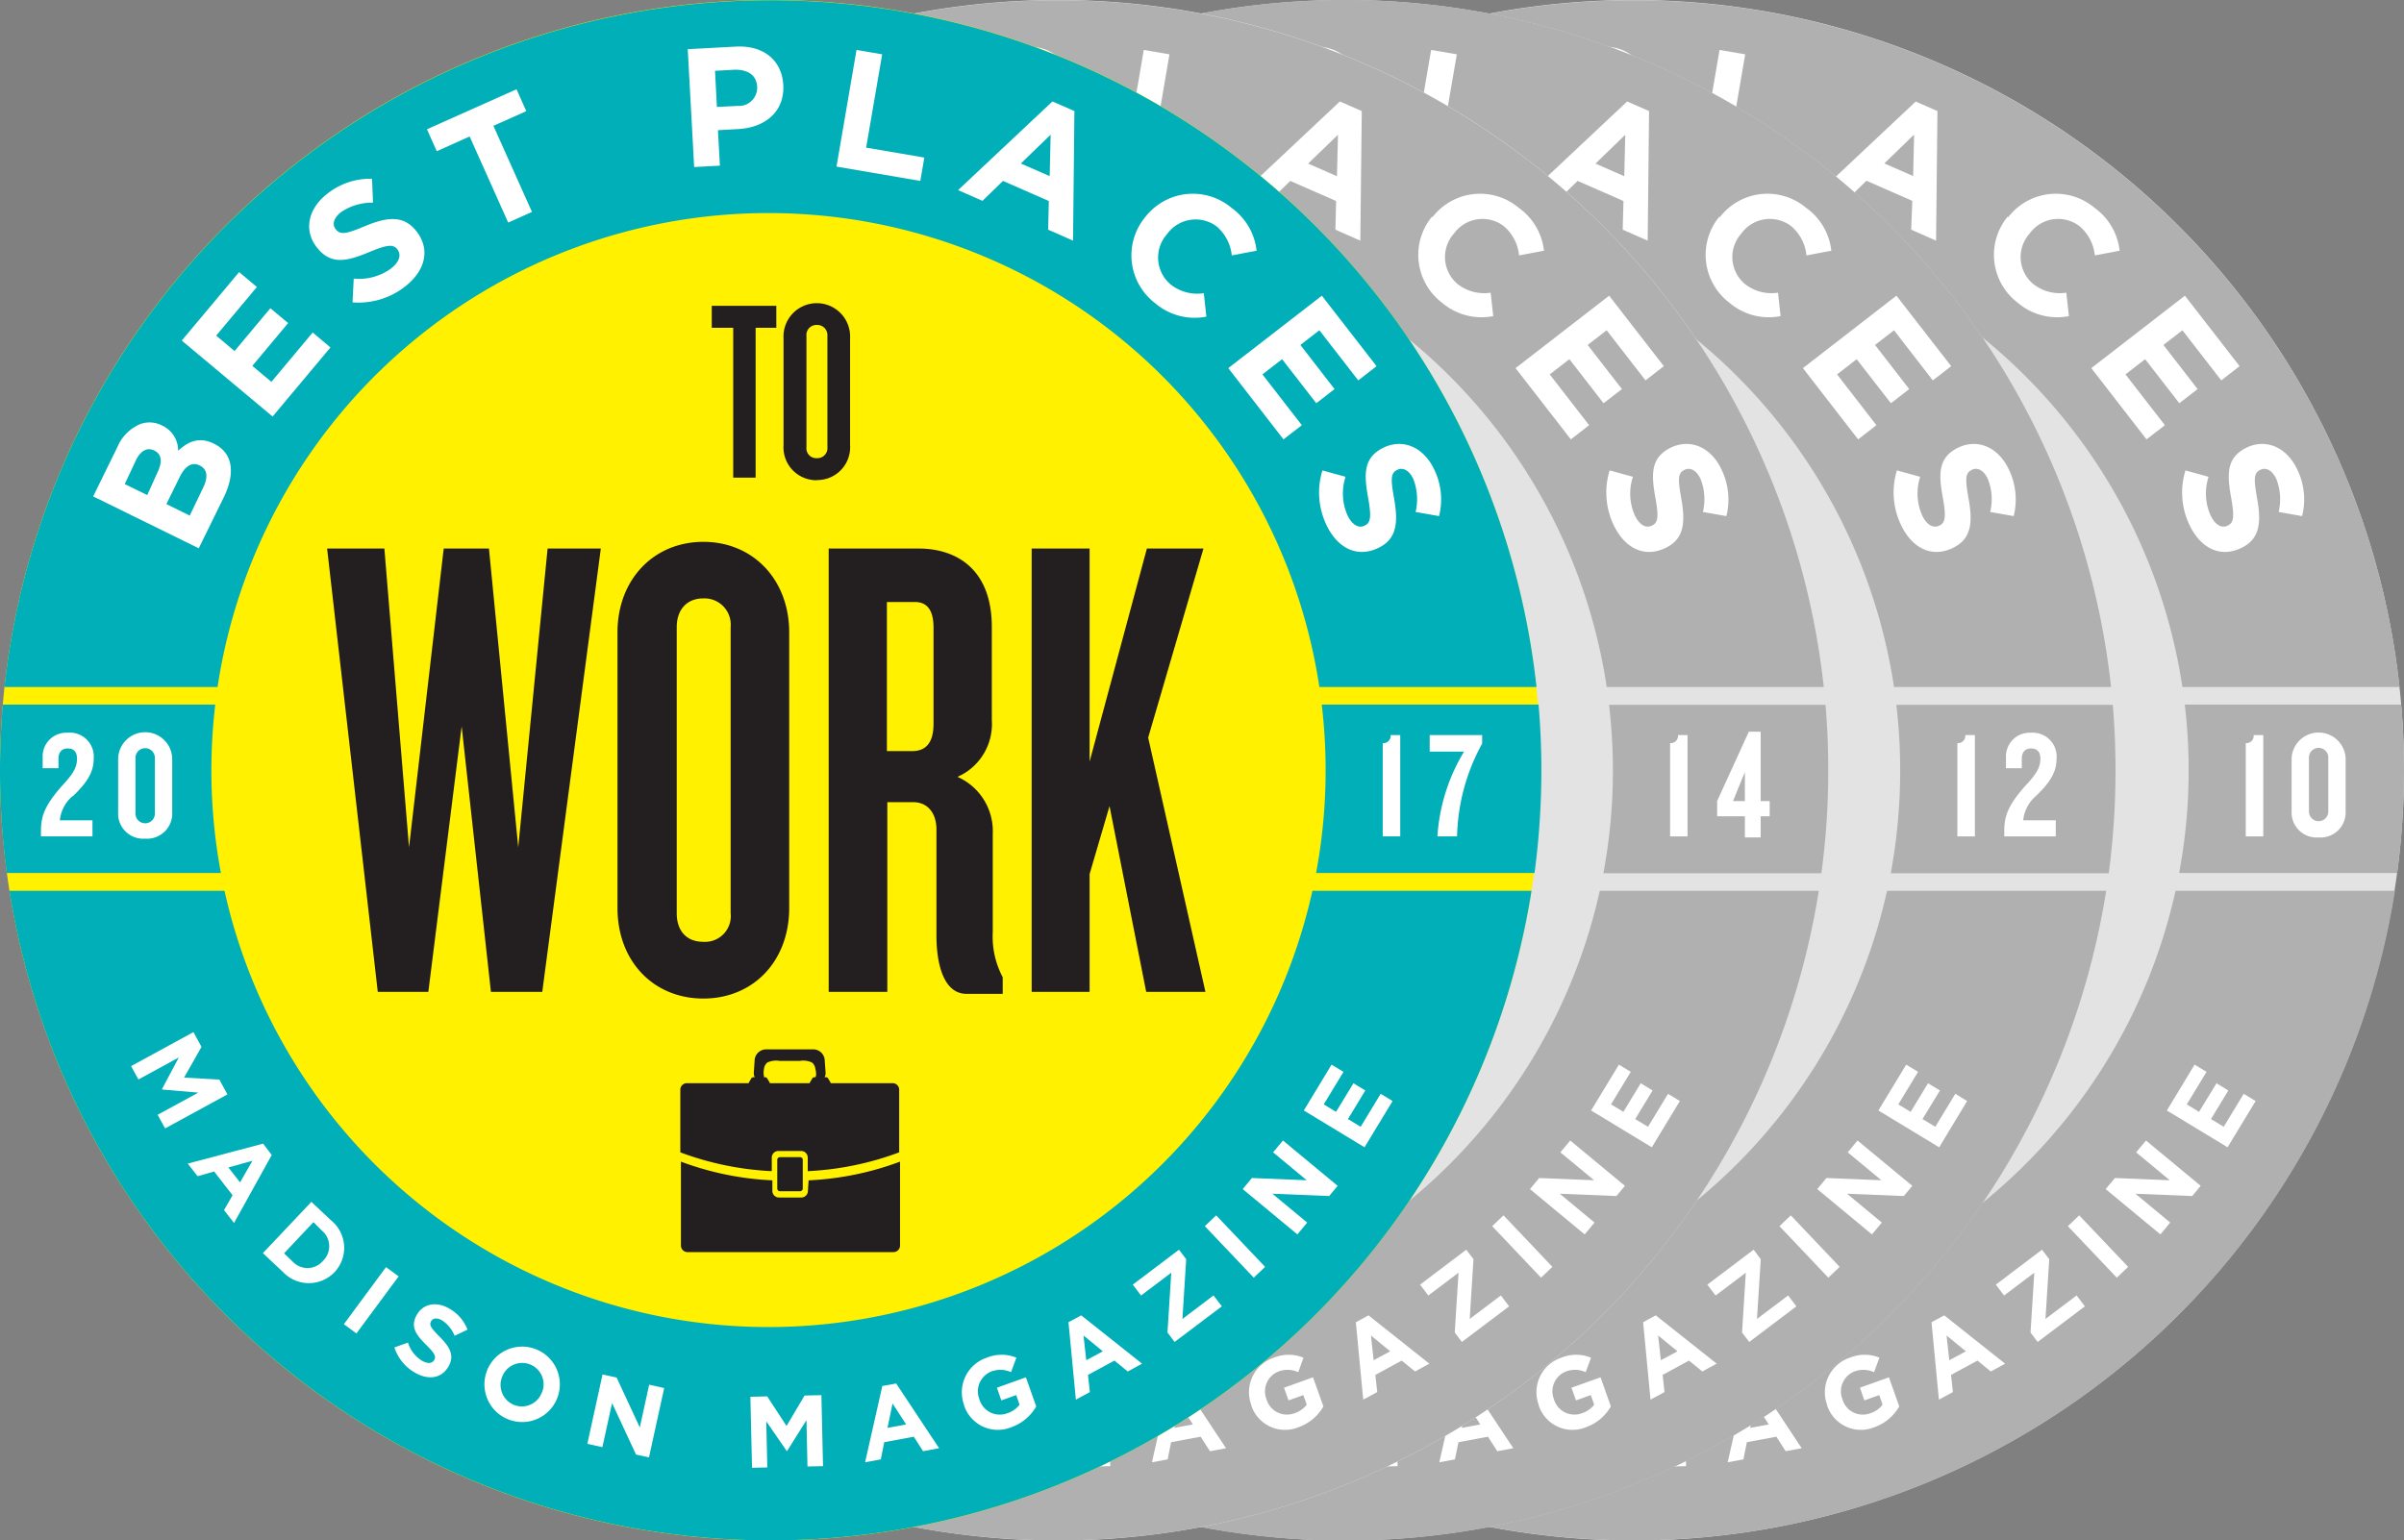 <svg id="Layer_1" data-name="Layer 1" xmlns="http://www.w3.org/2000/svg" xmlns:xlink="http://www.w3.org/1999/xlink" width="280" height="179.48" viewBox="0 0 280 179.48"><rect x="0" y="0" width="280" height="179.48" fill="#808080" stroke="none"/><defs><style>.cls-1{fill:none;}.cls-2{clip-path:url(#clip-path);}.cls-3{fill:#e3e3e3;}.cls-4{fill:#b0b0b0;}.cls-5{fill:#fff;}.cls-6{clip-path:url(#clip-path-3);}.cls-7{clip-path:url(#clip-path-5);}.cls-8{clip-path:url(#clip-path-7);}.cls-9{fill:#fff100;}.cls-10{fill:#00afb7;}.cls-11{fill:#231f20;}</style><clipPath id="clip-path" transform="translate(-1531.27 -150.6)"><rect class="cls-1" x="1631.79" y="150.6" width="179.48" height="179.47"/></clipPath><clipPath id="clip-path-3" transform="translate(-1531.27 -150.6)"><rect class="cls-1" x="1598.19" y="150.6" width="179.48" height="179.47"/></clipPath><clipPath id="clip-path-5" transform="translate(-1531.27 -150.6)"><rect class="cls-1" x="1564.73" y="150.6" width="179.48" height="179.47"/></clipPath><clipPath id="clip-path-7" transform="translate(-1531.27 -150.6)"><rect class="cls-1" x="1531.27" y="150.6" width="179.48" height="179.47"/></clipPath></defs><title>bestplacestoworkmadison_carousel_HROD0019</title><g class="cls-2"><path class="cls-3" d="M1811.27,240.34a89.74,89.74,0,1,1-89.74-89.74,89.74,89.74,0,0,1,89.74,89.74" transform="translate(-1531.27 -150.6)"/></g><path class="cls-4" d="M1657.52,252.31a64.68,64.68,0,0,1-1.11-12,66.07,66.07,0,0,1,.45-7.62h-24.75q-.31,3.76-.32,7.62a90.93,90.93,0,0,0,.79,12h24.94" transform="translate(-1531.27 -150.6)"/><path class="cls-4" d="M1657.13,230.64a64.89,64.89,0,0,1,128.33,0h25.29a89.75,89.75,0,0,0-178.44,0h24.82" transform="translate(-1531.27 -150.6)"/><path class="cls-4" d="M1785.74,232.72a65,65,0,0,1-.66,19.59h25.39a90.92,90.92,0,0,0,.8-12c0-2.57-.12-5.11-.33-7.62h-25.2" transform="translate(-1531.27 -150.6)"/><g class="cls-2"><path class="cls-4" d="M1784.66,254.39a64.9,64.9,0,0,1-126.72,0h-25a89.75,89.75,0,0,0,177.28,0h-25.51" transform="translate(-1531.27 -150.6)"/></g><path class="cls-5" d="M1642.64,208.44l2.82-5.75a5,5,0,0,1,2.69-2.69,3.14,3.14,0,0,1,2.52.18l0,0a3.2,3.2,0,0,1,1.87,2.94c1.25-1.16,2.52-1.64,4.18-.82l0,0c2.26,1.11,2.48,3.5,1.11,6.29l-2.89,5.89-12.37-6.08m7.54-2.71c.59-1.2.57-2.15-.35-2.6l0,0c-.82-.4-1.59,0-2.15,1.16l-1.32,2.69,2.61,1.28Zm5.34,1.73c.59-1.2.52-2.13-.4-2.59h0c-.83-.41-1.64-.05-2.33,1.35l-1.55,3.15,2.72,1.34Z" transform="translate(-1531.27 -150.6)"/><polyline class="cls-5" points="121.69 39.68 128.37 31.7 130.44 33.44 125.7 39.1 127.84 40.9 132.01 35.91 134.08 37.64 129.91 42.63 132.13 44.49 136.94 38.74 139.01 40.48 132.27 48.53 121.69 39.68"/><path class="cls-5" d="M1672.85,185.86l.14-2.8a6.29,6.29,0,0,0,4.29-1.14c1-.75,1.29-1.59.81-2.24l0,0c-.46-.61-1.07-.64-3.27.28-2.64,1.1-4.54,1.57-6.19-.62l0,0c-1.51-2-.9-4.53,1.35-6.22a8,8,0,0,1,5.14-1.69l.12,2.78a6.49,6.49,0,0,0-3.68,1.07c-.93.7-1.09,1.49-.69,2l0,0c.55.72,1.2.6,3.47-.35,2.67-1.1,4.53-1.25,6,.67l0,0c1.65,2.19.9,4.67-1.47,6.46a8.79,8.79,0,0,1-6,1.77" transform="translate(-1531.27 -150.6)"/><polyline class="cls-5" points="155.22 15.9 151.39 17.62 150.25 15.06 160.68 10.4 161.82 12.95 157.99 14.66 162.48 24.69 159.71 25.93 155.22 15.9"/><path class="cls-5" d="M1711.87,156.33l5.62-.3c3.29-.18,5.38,1.66,5.53,4.47v0c.17,3.19-2.22,5-5.31,5.14l-2.3.13.23,4.13-3,.16-.75-13.77m5.8,6.65a2.13,2.13,0,0,0,2.29-2.22v0c-.07-1.36-1.06-2-2.57-2l-2.34.13.23,4.21Z" transform="translate(-1531.27 -150.6)"/><polyline class="cls-5" points="200.28 5.82 203.27 6.33 201.4 17.2 208.18 18.36 207.71 21.08 197.95 19.41 200.28 5.82"/><path class="cls-5" d="M1754.37,162.42l2.56,1.12-.16,15.1-2.9-1.28L1754,174l-5.34-2.34-2.39,2.33-2.84-1.25,11-10.34m-.33,8.71.11-4.83-3.47,3.36Z" transform="translate(-1531.27 -150.6)"/><path class="cls-5" d="M1765.16,175.92l0,0a7,7,0,0,1,10.06-1.11,7.11,7.11,0,0,1,2.93,5l-2.89.55a5.1,5.1,0,0,0-1.8-3.42,4.09,4.09,0,0,0-5.8.88l0,0a4.09,4.09,0,0,0,.44,5.88,5,5,0,0,0,3.84,1l.3,2.73a7.08,7.08,0,0,1-6-1.59,7,7,0,0,1-1.13-10" transform="translate(-1531.27 -150.6)"/><polyline class="cls-5" points="254.48 34.45 260.85 42.66 258.72 44.32 254.19 38.48 251.98 40.19 255.96 45.33 253.83 46.98 249.85 41.85 247.56 43.62 252.15 49.54 250.01 51.19 243.58 42.89 254.48 34.45"/><path class="cls-5" d="M1785.82,205.41l2.69.74a6.3,6.3,0,0,0,.2,4.43c.52,1.13,1.28,1.61,2,1.27l0,0c.69-.32.85-.91.43-3.25-.51-2.82-.56-4.77,1.93-5.91l0,0c2.27-1,4.61.1,5.79,2.66a7.93,7.93,0,0,1,.54,5.38l-2.73-.48a6.49,6.49,0,0,0-.26-3.82c-.49-1.06-1.22-1.39-1.83-1.11h0c-.82.38-.84,1-.4,3.46.5,2.85.24,4.7-1.94,5.7h0c-2.49,1.15-4.76-.11-6-2.81a8.75,8.75,0,0,1-.43-6.24" transform="translate(-1531.27 -150.6)"/><polyline class="cls-5" points="123.05 120.25 123.99 121.97 121.96 125.55 126.07 125.78 127.01 127.51 119.75 131.47 118.88 129.88 123.62 127.3 119.41 126.94 119.38 126.9 121.35 123.2 116.64 125.77 115.79 124.21 123.05 120.25"/><path class="cls-5" d="M1662.44,283.85l1,1.32-4.39,7.92-1.17-1.5,1-1.73-2.15-2.77-1.93.55-1.14-1.47,8.75-2.32m-2.66,4.51,1.44-2.52-2.8.78Z" transform="translate(-1531.27 -150.6)"/><path class="cls-5" d="M1668,290.6l2.34,2.21a4.12,4.12,0,0,1,.38,6h0a4.14,4.14,0,0,1-6,0l-2.35-2.21,5.68-6m-2.2,7a2.36,2.36,0,0,0,3.51-.09v0a2.37,2.37,0,0,0-.1-3.52l-1-1-3.41,3.63Z" transform="translate(-1531.27 -150.6)"/><polyline class="cls-5" points="145.48 147.63 146.95 148.71 142.03 155.36 140.57 154.28 145.48 147.63"/><path class="cls-5" d="M1677.73,307.59l1.58-.57a3.76,3.76,0,0,0,1.62,2.11c.65.38,1.18.35,1.43-.07v0c.23-.4.11-.74-.91-1.75-1.22-1.21-1.92-2.15-1.09-3.56v0c.76-1.29,2.3-1.54,3.76-.69a4.76,4.76,0,0,1,2.12,2.46l-1.5.71a3.91,3.91,0,0,0-1.45-1.79c-.6-.35-1.08-.26-1.28.08l0,0c-.27.47,0,.81,1,1.84,1.23,1.23,1.74,2.23,1,3.47v0c-.83,1.42-2.38,1.58-3.92.68a5.24,5.24,0,0,1-2.36-2.91" transform="translate(-1531.27 -150.6)"/><path class="cls-5" d="M1688.51,310.27v0a4.39,4.39,0,0,1,8.17,3.23v0a4.39,4.39,0,0,1-8.17-3.22m6.4,2.54v0a2.49,2.49,0,1,0-4.62-1.87v0a2.52,2.52,0,0,0,1.37,3.34A2.48,2.48,0,0,0,1694.91,312.81Z" transform="translate(-1531.27 -150.6)"/><polyline class="cls-5" points="170.7 160.14 172.34 160.5 175.04 166.31 176.13 161.33 177.88 161.72 176.11 169.8 174.59 169.47 171.81 163.47 170.68 168.61 168.93 168.22 170.7 160.14"/><polyline class="cls-5" points="187.92 162.74 189.88 162.69 192.13 166.14 194.23 162.59 196.19 162.55 196.38 170.82 194.57 170.86 194.45 165.46 192.2 169.05 192.15 169.05 189.77 165.6 189.89 170.97 188.11 171.01 187.92 162.74"/><path class="cls-5" d="M1734.47,312.09l1.65-.3,5,7.54-1.87.35-1.08-1.69-3.44.64-.4,2-1.83.34,2-8.85m2.78,4.44-1.58-2.44-.59,2.84Z" transform="translate(-1531.27 -150.6)"/><path class="cls-5" d="M1744.07,314.26v0a4.25,4.25,0,0,1,2.66-5.48,4.54,4.54,0,0,1,3.44,0l-.62,1.69a3,3,0,0,0-2.32-.07,2.49,2.49,0,0,0-1.37,3.22v0a2.47,2.47,0,0,0,3.24,1.64,2.91,2.91,0,0,0,1.44-1l-.39-1.12-1.73.62-.52-1.48,3.38-1.21,1.2,3.39a5.38,5.38,0,0,1-2.89,2.42,4.14,4.14,0,0,1-5.52-2.56" transform="translate(-1531.27 -150.6)"/><path class="cls-5" d="M1756.24,304.65l1.48-.8,7.09,5.63-1.67.91-1.55-1.27-3.08,1.67.22,2-1.63.88-.86-9m4,3.37-2.25-1.84.32,2.88Z" transform="translate(-1531.27 -150.6)"/><polyline class="cls-5" points="236.5 155.25 236.94 148.28 233.42 150.94 232.46 149.67 237.84 145.6 238.68 146.71 238.24 153.67 241.87 150.93 242.83 152.2 237.33 156.35 236.5 155.25"/><polyline class="cls-5" points="240.85 142.86 242.17 141.6 247.87 147.6 246.55 148.86 240.85 142.86"/><polyline class="cls-5" points="245.25 138.54 246.33 137.25 252.72 137.51 248.8 134.26 249.95 132.88 256.32 138.16 255.33 139.35 248.72 139.08 252.77 142.44 251.63 143.82 245.25 138.54"/><polyline class="cls-5" points="252.38 129.38 255.61 124.04 257 124.88 254.7 128.67 256.13 129.54 258.16 126.21 259.54 127.05 257.52 130.38 259 131.28 261.33 127.44 262.72 128.28 259.45 133.67 252.38 129.38"/><path class="cls-5" d="M1640.22,243.37a4.3,4.3,0,0,0-1.46,2.8h3.8v1.88h-6v-.62c0-1.78.46-3,2.43-5.25,1.29-1.37,1.77-2.16,1.77-3.19,0-.78-.37-1.19-1.08-1.19s-1.08.46-1.08,1.22v1.08h-1.84v-1.25a2.75,2.75,0,0,1,2.89-2.88,2.79,2.79,0,0,1,3.05,3.07c0,1.49-.73,2.71-2.43,4.33" transform="translate(-1531.27 -150.6)"/><path class="cls-5" d="M1648.69,248.31a2.92,2.92,0,0,1-3.14-3.06v-6.19a3.15,3.15,0,0,1,6.3,0v6.19a2.93,2.93,0,0,1-3.16,3.06m1.14-9.41a1.13,1.13,0,0,0-2.26,0v6.49a1.13,1.13,0,0,0,2.26,0Z" transform="translate(-1531.27 -150.6)"/><path class="cls-5" d="M1792.84,248.05V237.18a.85.85,0,0,0,.92-.94h1.12v11.81h-2" transform="translate(-1531.27 -150.6)"/><path d="M1725,289.39a.32.32,0,0,0,.32-.32v-3.34a.31.31,0,0,0-.32-.31h-2.34a.31.31,0,0,0-.31.31v3.34a.31.31,0,0,0,.31.32H1725m.92-.05a.77.77,0,0,1-.77.78h-2.65a.77.77,0,0,1-.77-.78v-1.22a34.85,34.85,0,0,1-10.65-2.18v9.78a.76.76,0,0,0,.76.76h24a.76.76,0,0,0,.76-.76v-9.78a34.85,34.85,0,0,1-10.65,2.18Zm9.89-12.54h-7.23a.07.07,0,0,0,0-.09l-.29-.49a.27.27,0,0,0-.2-.11h-.2a1.05,1.05,0,0,0,.12-.54l-.1-1.37a1.34,1.34,0,0,0-1.38-1.34h-5.4a1.35,1.35,0,0,0-1.39,1.34l-.09,1.37a1,1,0,0,0,.11.54h-.19a.27.27,0,0,0-.21.11l-.29.49a.07.07,0,0,0,0,.09h-7.23a.76.76,0,0,0-.76.76v7.3a35.15,35.15,0,0,0,10.65,2.19v-1.57a.77.77,0,0,1,.77-.78h2.65a.77.77,0,0,1,.77.78v1.57a35.15,35.15,0,0,0,10.65-2.19v-7.3A.76.76,0,0,0,1735.78,276.8Zm-9-.81a.55.55,0,0,0,0,.12h-.17a.26.26,0,0,0-.2.11l-.3.49a.1.1,0,0,0,0,.09h-4.69a.07.07,0,0,0,0-.09l-.3-.49a.26.26,0,0,0-.2-.11h-.16l0-.12a2.16,2.16,0,0,1,0-.84,1.15,1.15,0,0,1,.37-.74,2.37,2.37,0,0,1,1.42-.21H1725a2.33,2.33,0,0,1,1.41.21,1.15,1.15,0,0,1,.37.74A2.16,2.16,0,0,1,1726.83,276Z" transform="translate(-1531.27 -150.6)"/><polyline points="188.53 38.19 188.53 55.65 185.92 55.65 185.92 38.19 183.42 38.19 183.42 35.63 190.94 35.63 190.94 38.19 188.53 38.19"/><path d="M1726.93,206.55a3.83,3.83,0,0,1-3.88-4.08V190a3.88,3.88,0,1,1,7.75,0v12.45a3.82,3.82,0,0,1-3.87,4.08m1.23-16.77a1.19,1.19,0,0,0-1.23-1.3,1.17,1.17,0,0,0-1.21,1.3v12.93a1.15,1.15,0,0,0,1.21,1.29,1.17,1.17,0,0,0,1.23-1.29Z" transform="translate(-1531.27 -150.6)"/><polyline points="163.68 115.56 157.7 115.56 154.29 84.62 150.41 115.56 144.52 115.56 138.62 63.91 145.29 63.91 148.16 98.73 152.2 63.91 157.47 63.91 160.88 98.73 164.3 63.91 170.5 63.91 163.68 115.56"/><path d="M1713.71,266.94c-5.81,0-10-4.35-10-10.55V224.28c0-6.13,4.19-10.55,10-10.55s10,4.42,10,10.55v32.11c0,6.2-4.19,10.55-10,10.55m3.18-43.28a3.06,3.06,0,0,0-3.18-3.34c-2,0-3.1,1.4-3.1,3.34V257c0,2,1.09,3.33,3.1,3.33a3,3,0,0,0,3.18-3.33Z" transform="translate(-1531.27 -150.6)"/><path d="M1744.35,266.39c-2.49,0-3.49-3.1-3.49-6.82V247.24c0-1.79-.93-3.18-2.72-3.18h-3v22.1h-6.83V214.51h10.47c4.42,0,8.53,2.4,8.53,9.15v10.86a6.71,6.71,0,0,1-4,6.59,6.91,6.91,0,0,1,4.11,6.59v11.48a10.11,10.11,0,0,0,1.16,5.28v1.93h-4.26m-3.8-42.65c0-2-.7-3-2.18-3h-3.25v17.37h3c1.62,0,2.48-1,2.48-3.18Z" transform="translate(-1531.27 -150.6)"/><polyline points="234.02 115.56 229.75 93.92 227.43 101.83 227.43 115.56 220.68 115.56 220.68 63.91 227.43 63.91 227.43 88.73 234.1 63.91 240.69 63.91 234.25 85.94 240.92 115.56 234.02 115.56"/><path class="cls-5" d="M1801.32,248.17a2.92,2.92,0,0,1-3.14-3.07v-6.18a3.15,3.15,0,0,1,6.29,0v6.18a2.92,2.92,0,0,1-3.15,3.07m1.13-9.41a1.13,1.13,0,0,0-2.25,0v6.49a1.13,1.13,0,0,0,2.25,0Z" transform="translate(-1531.27 -150.6)"/><g class="cls-6"><path class="cls-3" d="M1777.67,240.34a89.74,89.74,0,1,1-89.74-89.74,89.74,89.74,0,0,1,89.74,89.74" transform="translate(-1531.27 -150.6)"/></g><path class="cls-4" d="M1623.92,252.31a65.88,65.88,0,0,1-.66-19.59h-24.74c-.21,2.51-.33,5.05-.33,7.62a90.92,90.92,0,0,0,.8,12h24.93" transform="translate(-1531.27 -150.6)"/><path class="cls-4" d="M1623.54,230.64a64.89,64.89,0,0,1,128.33,0h25.28a89.74,89.74,0,0,0-178.43,0h24.82" transform="translate(-1531.27 -150.6)"/><path class="cls-4" d="M1752.14,232.72a63.9,63.9,0,0,1,.45,7.62,65.56,65.56,0,0,1-1.1,12h25.39a90.93,90.93,0,0,0,.79-12q0-3.85-.32-7.62h-25.21" transform="translate(-1531.27 -150.6)"/><g class="cls-6"><path class="cls-4" d="M1751.06,254.39a64.9,64.9,0,0,1-126.71,0h-25.06a89.75,89.75,0,0,0,177.29,0h-25.52" transform="translate(-1531.27 -150.6)"/></g><path class="cls-5" d="M1609,208.44l2.83-5.75a5,5,0,0,1,2.68-2.69,3.14,3.14,0,0,1,2.52.18l0,0a3.22,3.22,0,0,1,1.87,2.94c1.25-1.16,2.51-1.64,4.18-.82l0,0c2.26,1.11,2.49,3.5,1.12,6.29l-2.9,5.89L1609,208.44m7.54-2.71c.59-1.2.58-2.15-.34-2.6l0,0c-.81-.4-1.58,0-2.15,1.16l-1.32,2.69,2.62,1.28Zm5.34,1.73c.59-1.2.52-2.13-.39-2.59h0c-.83-.41-1.65-.05-2.33,1.35l-1.55,3.15,2.72,1.34Z" transform="translate(-1531.27 -150.6)"/><polyline class="cls-5" points="88.1 39.68 94.77 31.7 96.84 33.44 92.1 39.1 94.25 40.9 98.42 35.91 100.49 37.64 96.32 42.63 98.54 44.49 103.34 38.74 105.41 40.48 98.68 48.53 88.1 39.68"/><path class="cls-5" d="M1639.26,185.86l.13-2.8a6.33,6.33,0,0,0,4.3-1.14c1-.75,1.29-1.59.8-2.24l0,0c-.46-.61-1.08-.64-3.27.28-2.65,1.1-4.54,1.57-6.19-.62l0,0c-1.51-2-.9-4.53,1.34-6.22a8,8,0,0,1,5.15-1.69l.12,2.78a6.44,6.44,0,0,0-3.68,1.07c-.93.7-1.1,1.49-.69,2l0,0c.55.72,1.2.6,3.47-.35,2.67-1.1,4.53-1.25,6,.67l0,0c1.65,2.19.91,4.67-1.46,6.46a8.79,8.79,0,0,1-6,1.77" transform="translate(-1531.27 -150.6)"/><polyline class="cls-5" points="121.63 15.9 117.8 17.62 116.66 15.06 127.08 10.4 128.22 12.95 124.4 14.66 128.89 24.69 126.12 25.93 121.63 15.9"/><path class="cls-5" d="M1678.27,156.33l5.63-.3c3.28-.18,5.38,1.66,5.53,4.47v0c.18,3.19-2.21,5-5.3,5.14l-2.3.13.22,4.13-3,.16-.75-13.77m5.81,6.65a2.13,2.13,0,0,0,2.29-2.22v0c-.07-1.36-1-2-2.57-2l-2.34.13.23,4.21Z" transform="translate(-1531.27 -150.6)"/><polyline class="cls-5" points="166.69 5.82 169.68 6.33 167.81 17.2 174.58 18.36 174.12 21.08 164.35 19.41 166.69 5.82"/><path class="cls-5" d="M1720.78,162.42l2.56,1.12-.16,15.1-2.91-1.28.09-3.34-5.34-2.34-2.4,2.33-2.83-1.25,11-10.34m-.34,8.71.12-4.83-3.47,3.36Z" transform="translate(-1531.27 -150.6)"/><path class="cls-5" d="M1731.57,175.92l0,0a7,7,0,0,1,10.06-1.11,7.1,7.1,0,0,1,2.94,5l-2.9.55a5.09,5.09,0,0,0-1.79-3.42,4.09,4.09,0,0,0-5.8.88l0,0a4.1,4.1,0,0,0,.44,5.88,5,5,0,0,0,3.84,1l.3,2.73a7.07,7.07,0,0,1-6-1.59,7,7,0,0,1-1.13-10" transform="translate(-1531.27 -150.6)"/><polyline class="cls-5" points="220.88 34.45 227.26 42.66 225.12 44.32 220.6 38.48 218.39 40.19 222.37 45.33 220.24 46.98 216.25 41.85 213.97 43.62 218.55 49.54 216.42 51.19 209.99 42.89 220.88 34.45"/><path class="cls-5" d="M1752.22,205.41l2.7.74a6.3,6.3,0,0,0,.2,4.43c.51,1.13,1.27,1.61,2,1.27l0,0c.7-.32.86-.91.44-3.25-.52-2.82-.57-4.77,1.92-5.91l0,0c2.27-1,4.61.1,5.79,2.66a8,8,0,0,1,.54,5.38l-2.74-.48a6.33,6.33,0,0,0-.26-3.82c-.48-1.06-1.22-1.39-1.83-1.11h0c-.82.38-.85,1-.41,3.46.51,2.85.25,4.7-1.93,5.7h0c-2.49,1.15-4.75-.11-6-2.81a8.8,8.8,0,0,1-.44-6.24" transform="translate(-1531.27 -150.6)"/><polyline class="cls-5" points="89.45 120.25 90.39 121.97 88.36 125.55 92.48 125.78 93.42 127.51 86.15 131.47 85.29 129.88 90.03 127.3 85.81 126.94 85.79 126.9 87.76 123.2 83.05 125.77 82.19 124.21 89.45 120.25"/><path class="cls-5" d="M1628.85,283.85l1,1.32-4.4,7.92-1.17-1.5,1-1.73-2.15-2.77-1.93.55-1.14-1.47,8.76-2.32m-2.67,4.51,1.44-2.52-2.79.78Z" transform="translate(-1531.27 -150.6)"/><path class="cls-5" d="M1634.44,290.6l2.35,2.21a4.12,4.12,0,0,1,.38,6h0a4.13,4.13,0,0,1-6,0l-2.35-2.21,5.67-6m-2.2,7a2.36,2.36,0,0,0,3.51-.09l0,0a2.37,2.37,0,0,0-.11-3.52l-1-1-3.42,3.63Z" transform="translate(-1531.27 -150.6)"/><polyline class="cls-5" points="111.89 147.63 113.35 148.71 108.44 155.36 106.97 154.28 111.89 147.63"/><path class="cls-5" d="M1644.13,307.59l1.58-.57a3.77,3.77,0,0,0,1.63,2.11c.64.38,1.18.35,1.42-.07l0,0c.23-.4.1-.74-.91-1.75-1.23-1.21-1.92-2.15-1.09-3.56v0c.75-1.29,2.3-1.54,3.76-.69a4.8,4.8,0,0,1,2.12,2.46l-1.51.71a3.85,3.85,0,0,0-1.45-1.79c-.6-.35-1.07-.26-1.28.08v0c-.27.47-.06.81,1,1.84,1.23,1.23,1.74,2.23,1,3.47v0c-.83,1.42-2.38,1.58-3.92.68a5.26,5.26,0,0,1-2.37-2.91" transform="translate(-1531.27 -150.6)"/><path class="cls-5" d="M1654.91,310.27v0a4.28,4.28,0,0,1,5.68-2.34,4.24,4.24,0,0,1,2.5,5.57v0a4.28,4.28,0,0,1-5.68,2.35,4.24,4.24,0,0,1-2.5-5.57m6.4,2.54v0a2.51,2.51,0,0,0-1.37-3.34,2.47,2.47,0,0,0-3.25,1.47v0a2.51,2.51,0,0,0,1.36,3.34A2.47,2.47,0,0,0,1661.31,312.81Z" transform="translate(-1531.27 -150.6)"/><polyline class="cls-5" points="137.11 160.14 138.75 160.5 141.44 166.31 142.54 161.33 144.29 161.72 142.51 169.8 141 169.47 138.22 163.47 137.09 168.61 135.33 168.22 137.11 160.14"/><polyline class="cls-5" points="154.33 162.74 156.29 162.69 158.54 166.14 160.63 162.59 162.59 162.55 162.78 170.82 160.97 170.86 160.85 165.46 158.6 169.05 158.56 169.05 156.18 165.6 156.3 170.97 154.51 171.01 154.33 162.74"/><path class="cls-5" d="M1700.88,312.09l1.65-.3,5,7.54-1.87.35-1.08-1.69-3.44.64-.41,2-1.82.34,2-8.85m2.77,4.44-1.57-2.44-.59,2.84Z" transform="translate(-1531.27 -150.6)"/><path class="cls-5" d="M1710.48,314.26v0a4.24,4.24,0,0,1,2.65-5.48,4.56,4.56,0,0,1,3.45,0l-.62,1.69a3,3,0,0,0-2.32-.07,2.48,2.48,0,0,0-1.38,3.22v0a2.48,2.48,0,0,0,3.24,1.64,2.93,2.93,0,0,0,1.45-1l-.4-1.12-1.72.62-.53-1.48,3.39-1.21,1.2,3.39a5.42,5.42,0,0,1-2.89,2.42,4.14,4.14,0,0,1-5.52-2.56" transform="translate(-1531.27 -150.6)"/><path class="cls-5" d="M1722.65,304.65l1.47-.8,7.1,5.63-1.68.91-1.55-1.27-3.07,1.67.22,2-1.63.88-.86-9m4,3.37-2.25-1.84.31,2.88Z" transform="translate(-1531.27 -150.6)"/><polyline class="cls-5" points="202.9 155.25 203.34 148.28 199.82 150.94 198.86 149.67 204.25 145.6 205.08 146.71 204.64 153.67 208.27 150.93 209.23 152.2 203.74 156.35 202.9 155.25"/><polyline class="cls-5" points="207.26 142.86 208.58 141.6 214.27 147.6 212.95 148.86 207.26 142.86"/><polyline class="cls-5" points="211.66 138.54 212.73 137.25 219.13 137.51 215.21 134.26 216.35 132.88 222.73 138.16 221.74 139.35 215.13 139.08 219.18 142.44 218.03 143.82 211.66 138.54"/><polyline class="cls-5" points="218.78 129.38 222.02 124.04 223.4 124.88 221.1 128.67 222.54 129.54 224.56 126.21 225.95 127.05 223.92 130.38 225.41 131.28 227.74 127.44 229.12 128.28 225.86 133.67 218.78 129.38"/><path class="cls-5" d="M1606.62,243.37a4.32,4.32,0,0,0-1.45,2.8H1609v1.88h-6v-.62c0-1.78.46-3,2.43-5.25,1.29-1.37,1.77-2.16,1.77-3.19,0-.78-.37-1.19-1.08-1.19s-1.08.46-1.08,1.22v1.08h-1.85v-1.25a3,3,0,1,1,5.94.19c0,1.49-.72,2.71-2.43,4.33" transform="translate(-1531.27 -150.6)"/><path class="cls-5" d="M1615.1,248.31a2.92,2.92,0,0,1-3.14-3.06v-6.19a3.15,3.15,0,0,1,6.29,0v6.19a2.92,2.92,0,0,1-3.15,3.06m1.13-9.41a1.13,1.13,0,0,0-2.25,0v6.49a1.13,1.13,0,0,0,2.25,0Z" transform="translate(-1531.27 -150.6)"/><path class="cls-5" d="M1759.25,248.05V237.18a.85.85,0,0,0,.92-.94h1.12v11.81h-2" transform="translate(-1531.27 -150.6)"/><path d="M1691.38,289.39a.32.32,0,0,0,.32-.32v-3.34a.32.32,0,0,0-.32-.31H1689a.31.31,0,0,0-.32.31v3.34a.32.32,0,0,0,.32.32h2.34m.92-.05a.78.78,0,0,1-.78.78h-2.64a.78.78,0,0,1-.78-.78v-1.22a34.78,34.78,0,0,1-10.64-2.18v9.78a.76.76,0,0,0,.76.76h24a.77.77,0,0,0,.77-.76v-9.78a34.85,34.85,0,0,1-10.65,2.18Zm9.88-12.54H1695a.07.07,0,0,0,0-.09l-.3-.49a.24.24,0,0,0-.2-.11h-.19a1,1,0,0,0,.11-.54l-.1-1.37a1.34,1.34,0,0,0-1.38-1.34h-5.4a1.34,1.34,0,0,0-1.38,1.34l-.1,1.37a1,1,0,0,0,.11.54h-.19a.27.27,0,0,0-.2.11l-.3.49a.1.1,0,0,0,0,.09h-7.22a.76.76,0,0,0-.76.76v7.3a35.08,35.08,0,0,0,10.64,2.19v-1.57a.78.78,0,0,1,.78-.78h2.64a.78.78,0,0,1,.78.78v1.57a35.15,35.15,0,0,0,10.65-2.19v-7.3A.77.77,0,0,0,1702.18,276.8Zm-9-.81,0,.12h-.16a.27.27,0,0,0-.21.11l-.29.49a.07.07,0,0,0,0,.09h-4.7a.06.06,0,0,0,0-.09l-.29-.49a.27.27,0,0,0-.2-.11h-.17l0-.12a2.37,2.37,0,0,1,0-.84,1.25,1.25,0,0,1,.37-.74,2.37,2.37,0,0,1,1.42-.21h2.42a2.37,2.37,0,0,1,1.42.21,1.15,1.15,0,0,1,.37.74A2.37,2.37,0,0,1,1693.23,276Z" transform="translate(-1531.27 -150.6)"/><polyline points="154.94 38.19 154.94 55.65 152.32 55.65 152.32 38.19 149.83 38.19 149.83 35.63 157.34 35.63 157.34 38.19 154.94 38.19"/><path d="M1693.33,206.55a3.83,3.83,0,0,1-3.88-4.08V190a3.89,3.89,0,1,1,7.76,0v12.45a3.83,3.83,0,0,1-3.88,4.08m1.23-16.77a1.19,1.19,0,0,0-1.23-1.3,1.17,1.17,0,0,0-1.2,1.3v12.93a1.15,1.15,0,0,0,1.2,1.29,1.17,1.17,0,0,0,1.23-1.29Z" transform="translate(-1531.27 -150.6)"/><polyline points="130.08 115.56 124.11 115.56 120.7 84.62 116.82 115.56 110.92 115.56 105.03 63.91 111.7 63.91 114.57 98.73 118.6 63.91 123.88 63.91 127.29 98.73 130.7 63.91 136.91 63.91 130.08 115.56"/><path d="M1680.12,266.94c-5.82,0-10-4.35-10-10.55V224.28c0-6.13,4.19-10.55,10-10.55s10,4.42,10,10.55v32.11c0,6.2-4.19,10.55-10,10.55m3.18-43.28a3.06,3.06,0,0,0-3.18-3.34c-2,0-3.1,1.4-3.1,3.34V257c0,2,1.08,3.33,3.1,3.33a3,3,0,0,0,3.18-3.33Z" transform="translate(-1531.27 -150.6)"/><path d="M1710.75,266.39c-2.48,0-3.49-3.1-3.49-6.82V247.24c0-1.79-.93-3.18-2.71-3.18h-3v22.1h-6.82V214.51h10.47c4.42,0,8.53,2.4,8.53,9.15v10.86a6.72,6.72,0,0,1-4,6.59,6.92,6.92,0,0,1,4.12,6.59v11.48a10,10,0,0,0,1.16,5.28v1.93h-4.27m-3.8-42.65c0-2-.7-3-2.17-3h-3.26v17.37h3c1.63,0,2.48-1,2.48-3.18Z" transform="translate(-1531.27 -150.6)"/><polyline points="200.43 115.56 196.16 93.92 193.83 101.83 193.83 115.56 187.08 115.56 187.08 63.91 193.83 63.91 193.83 88.73 200.5 63.91 207.09 63.91 200.66 85.94 207.33 115.56 200.43 115.56"/><path class="cls-5" d="M1768.37,243.37a4.27,4.27,0,0,0-1.45,2.8h3.79v1.88h-6v-.62c0-1.78.46-3,2.43-5.25,1.3-1.37,1.78-2.16,1.78-3.19,0-.78-.38-1.19-1.09-1.19s-1.08.46-1.08,1.22v1.08h-1.84v-1.25a2.76,2.76,0,0,1,2.89-2.88,2.79,2.79,0,0,1,3,3.07c0,1.49-.73,2.71-2.43,4.33" transform="translate(-1531.27 -150.6)"/><g class="cls-7"><path class="cls-3" d="M1744.21,240.34a89.74,89.74,0,1,1-89.74-89.74,89.74,89.74,0,0,1,89.74,89.74" transform="translate(-1531.27 -150.6)"/></g><path class="cls-4" d="M1590.46,252.31a65,65,0,0,1-.66-19.59h-24.74q-.33,3.76-.33,7.62a90.92,90.92,0,0,0,.8,12h24.93" transform="translate(-1531.27 -150.6)"/><path class="cls-4" d="M1590.08,230.64a64.89,64.89,0,0,1,128.33,0h25.28a89.75,89.75,0,0,0-178.44,0h24.83" transform="translate(-1531.27 -150.6)"/><path class="cls-4" d="M1718.68,232.72a66.07,66.07,0,0,1,.45,7.62,64.68,64.68,0,0,1-1.11,12h25.39a89.24,89.24,0,0,0,.8-12q0-3.85-.32-7.62h-25.21" transform="translate(-1531.27 -150.6)"/><g class="cls-7"><path class="cls-4" d="M1717.6,254.39a64.9,64.9,0,0,1-126.72,0h-25.05a89.75,89.75,0,0,0,177.28,0H1717.6" transform="translate(-1531.27 -150.6)"/></g><path class="cls-5" d="M1575.58,208.44l2.82-5.75a5,5,0,0,1,2.69-2.69,3.14,3.14,0,0,1,2.52.18l0,0a3.21,3.21,0,0,1,1.86,2.94c1.26-1.16,2.52-1.64,4.18-.82l0,0c2.26,1.11,2.49,3.5,1.11,6.29l-2.89,5.89-12.37-6.08m7.54-2.71c.59-1.2.57-2.15-.35-2.6l0,0c-.81-.4-1.59,0-2.15,1.16l-1.32,2.69,2.61,1.28Zm5.34,1.73c.59-1.2.52-2.13-.4-2.59h0c-.83-.41-1.65-.05-2.34,1.35l-1.54,3.15,2.72,1.34Z" transform="translate(-1531.27 -150.6)"/><polyline class="cls-5" points="54.64 39.68 61.31 31.7 63.38 33.44 58.64 39.1 60.79 40.9 64.96 35.91 67.03 37.64 62.86 42.63 65.08 44.49 69.88 38.74 71.95 40.48 65.22 48.53 54.64 39.68"/><path class="cls-5" d="M1605.79,185.86l.14-2.8a6.33,6.33,0,0,0,4.3-1.14c1-.75,1.29-1.59.8-2.24l0,0c-.47-.61-1.08-.64-3.28.28-2.64,1.1-4.53,1.57-6.18-.62l0,0c-1.5-2-.9-4.53,1.35-6.22a8,8,0,0,1,5.15-1.69l.11,2.78a6.49,6.49,0,0,0-3.68,1.07c-.92.7-1.09,1.49-.69,2l0,0c.54.72,1.19.6,3.46-.35,2.67-1.1,4.54-1.25,6,.67l0,0c1.65,2.19.91,4.67-1.47,6.46a8.77,8.77,0,0,1-6,1.77" transform="translate(-1531.27 -150.6)"/><polyline class="cls-5" points="88.17 15.9 84.34 17.62 83.19 15.06 93.62 10.4 94.76 12.95 90.93 14.66 95.42 24.69 92.65 25.93 88.17 15.9"/><path class="cls-5" d="M1644.81,156.33l5.63-.3c3.28-.18,5.37,1.66,5.53,4.47v0c.17,3.19-2.22,5-5.3,5.14l-2.31.13.23,4.13-3,.16-.75-13.77m5.81,6.65a2.13,2.13,0,0,0,2.28-2.22v0c-.07-1.36-1.06-2-2.57-2l-2.34.13.23,4.21Z" transform="translate(-1531.27 -150.6)"/><polyline class="cls-5" points="133.22 5.82 136.21 6.33 134.35 17.2 141.12 18.36 140.66 21.08 130.89 19.41 133.22 5.82"/><path class="cls-5" d="M1687.32,162.42l2.56,1.12-.17,15.1-2.9-1.28.08-3.34-5.34-2.34-2.39,2.33-2.83-1.25,11-10.34m-.34,8.71.12-4.83-3.48,3.36Z" transform="translate(-1531.27 -150.6)"/><path class="cls-5" d="M1698.1,175.92l0,0a7,7,0,0,1,10.06-1.11,7.1,7.1,0,0,1,2.94,5l-2.9.55a5.09,5.09,0,0,0-1.79-3.42,4.09,4.09,0,0,0-5.8.88l0,0a4.1,4.1,0,0,0,.44,5.88,5,5,0,0,0,3.84,1l.3,2.73a7.09,7.09,0,0,1-6-1.59,7,7,0,0,1-1.13-10" transform="translate(-1531.27 -150.6)"/><polyline class="cls-5" points="187.42 34.45 193.79 42.66 191.66 44.32 187.13 38.48 184.92 40.19 188.91 45.33 186.77 46.98 182.79 41.85 180.5 43.62 185.09 49.54 182.96 51.19 176.52 42.89 187.42 34.45"/><path class="cls-5" d="M1718.76,205.41l2.7.74a6.3,6.3,0,0,0,.19,4.43c.52,1.13,1.28,1.61,2,1.27l0,0c.7-.32.86-.91.43-3.25-.51-2.82-.56-4.77,1.93-5.91l0,0c2.28-1,4.62.1,5.79,2.66a8,8,0,0,1,.55,5.38l-2.74-.48a6.41,6.41,0,0,0-.26-3.82c-.48-1.06-1.22-1.39-1.83-1.11h0c-.83.38-.85,1-.41,3.46.5,2.85.25,4.7-1.94,5.7h0c-2.49,1.15-4.76-.11-6-2.81a8.8,8.8,0,0,1-.43-6.24" transform="translate(-1531.27 -150.6)"/><polyline class="cls-5" points="55.99 120.25 56.93 121.97 54.9 125.55 59.01 125.78 59.95 127.51 52.69 131.47 51.83 129.88 56.57 127.3 52.35 126.94 52.33 126.9 54.29 123.2 49.58 125.77 48.73 124.21 55.99 120.25"/><path class="cls-5" d="M1595.38,283.85l1,1.32-4.4,7.92-1.17-1.5,1-1.73-2.15-2.77-1.93.55-1.14-1.47,8.75-2.32m-2.66,4.51,1.44-2.52-2.79.78Z" transform="translate(-1531.27 -150.6)"/><path class="cls-5" d="M1601,290.6l2.35,2.21a4.13,4.13,0,0,1,.38,6h0a4.13,4.13,0,0,1-6,0l-2.35-2.21,5.67-6m-2.2,7a2.36,2.36,0,0,0,3.51-.09l0,0a2.38,2.38,0,0,0-.11-3.52l-1-1-3.42,3.63Z" transform="translate(-1531.27 -150.6)"/><polyline class="cls-5" points="78.43 147.63 79.89 148.71 74.97 155.36 73.51 154.28 78.43 147.63"/><path class="cls-5" d="M1610.67,307.59l1.58-.57a3.73,3.73,0,0,0,1.63,2.11c.64.38,1.18.35,1.42-.07v0c.24-.4.11-.74-.91-1.75-1.22-1.21-1.92-2.15-1.09-3.56v0c.76-1.29,2.3-1.54,3.76-.69a4.82,4.82,0,0,1,2.13,2.46l-1.51.71a3.91,3.91,0,0,0-1.45-1.79c-.6-.35-1.08-.26-1.28.08v0c-.28.47-.06.81,1,1.84,1.23,1.23,1.74,2.23,1,3.47v0c-.83,1.42-2.37,1.58-3.91.68a5.21,5.21,0,0,1-2.37-2.91" transform="translate(-1531.27 -150.6)"/><path class="cls-5" d="M1621.45,310.27v0a4.39,4.39,0,0,1,8.17,3.23v0a4.39,4.39,0,0,1-8.17-3.22m6.4,2.54v0a2.52,2.52,0,0,0-1.37-3.34,2.48,2.48,0,0,0-3.26,1.47v0a2.51,2.51,0,0,0,1.36,3.34A2.48,2.48,0,0,0,1627.85,312.81Z" transform="translate(-1531.27 -150.6)"/><polyline class="cls-5" points="103.65 160.14 105.29 160.5 107.98 166.31 109.07 161.33 110.83 161.72 109.05 169.8 107.54 169.47 104.75 163.47 103.62 168.61 101.87 168.22 103.65 160.14"/><polyline class="cls-5" points="120.86 162.74 122.82 162.69 125.08 166.14 127.17 162.59 129.13 162.55 129.32 170.82 127.51 170.86 127.39 165.46 125.14 169.05 125.1 169.05 122.71 165.6 122.83 170.97 121.05 171.01 120.86 162.74"/><path class="cls-5" d="M1667.42,312.09l1.65-.3,5,7.54-1.87.35-1.09-1.69-3.44.64-.4,2-1.83.34,2-8.85m2.77,4.44-1.57-2.44-.59,2.84Z" transform="translate(-1531.27 -150.6)"/><path class="cls-5" d="M1677,314.26v0a4.24,4.24,0,0,1,2.65-5.48,4.54,4.54,0,0,1,3.44,0l-.61,1.69a3,3,0,0,0-2.32-.07,2.48,2.48,0,0,0-1.38,3.22v0a2.48,2.48,0,0,0,3.24,1.64,3,3,0,0,0,1.45-1l-.4-1.12-1.72.62-.53-1.48,3.38-1.21,1.21,3.39a5.42,5.42,0,0,1-2.89,2.42,4.14,4.14,0,0,1-5.52-2.56" transform="translate(-1531.27 -150.6)"/><path class="cls-5" d="M1689.19,304.65l1.47-.8,7.09,5.63-1.67.91-1.55-1.27-3.07,1.67.22,2-1.63.88-.86-9m4,3.37-2.24-1.84.31,2.88Z" transform="translate(-1531.27 -150.6)"/><polyline class="cls-5" points="169.44 155.25 169.88 148.28 166.36 150.94 165.4 149.67 170.78 145.6 171.62 146.71 171.18 153.67 174.81 150.93 175.77 152.2 170.27 156.35 169.44 155.25"/><polyline class="cls-5" points="173.8 142.86 175.12 141.6 180.81 147.6 179.49 148.86 173.8 142.86"/><polyline class="cls-5" points="178.2 138.54 179.27 137.25 185.67 137.51 181.74 134.26 182.89 132.88 189.26 138.16 188.27 139.35 181.67 139.08 185.72 142.44 184.57 143.82 178.2 138.54"/><polyline class="cls-5" points="185.32 129.38 188.56 124.04 189.94 124.88 187.64 128.67 189.08 129.54 191.1 126.21 192.48 127.05 190.46 130.38 191.95 131.28 194.28 127.44 195.66 128.28 192.39 133.67 185.32 129.38"/><path class="cls-5" d="M1573.16,243.37a4.27,4.27,0,0,0-1.45,2.8h3.79v1.88h-6v-.62c0-1.78.47-3,2.43-5.25,1.3-1.37,1.78-2.16,1.78-3.19,0-.78-.38-1.19-1.09-1.19s-1.08.46-1.08,1.22v1.08h-1.84v-1.25a2.76,2.76,0,0,1,2.89-2.88,2.79,2.79,0,0,1,3,3.07c0,1.49-.73,2.71-2.43,4.33" transform="translate(-1531.27 -150.6)"/><path class="cls-5" d="M1581.63,248.31a2.92,2.92,0,0,1-3.13-3.06v-6.19a3.15,3.15,0,0,1,6.29,0v6.19a2.92,2.92,0,0,1-3.16,3.06m1.14-9.41a1,1,0,0,0-1.14-1,1,1,0,0,0-1.11,1v6.49a1,1,0,0,0,1.11,1,1,1,0,0,0,1.14-1Z" transform="translate(-1531.27 -150.6)"/><path class="cls-5" d="M1725.79,248.05V237.18a.85.85,0,0,0,.92-.94h1.11v11.81h-2" transform="translate(-1531.27 -150.6)"/><path d="M1657.92,289.39a.32.32,0,0,0,.32-.32v-3.34a.32.32,0,0,0-.32-.31h-2.34a.31.31,0,0,0-.32.31v3.34a.32.32,0,0,0,.32.32h2.34m.92-.05a.78.78,0,0,1-.78.78h-2.64a.78.78,0,0,1-.78-.78v-1.22a34.72,34.72,0,0,1-10.64-2.18v9.78a.76.76,0,0,0,.76.76h24a.76.76,0,0,0,.76-.76v-9.78a34.85,34.85,0,0,1-10.64,2.18Zm9.88-12.54h-7.22a.07.07,0,0,0,0-.09l-.3-.49a.26.26,0,0,0-.2-.11h-.19a1,1,0,0,0,.11-.54l-.1-1.37a1.34,1.34,0,0,0-1.38-1.34H1654a1.35,1.35,0,0,0-1.39,1.34l-.09,1.37a1,1,0,0,0,.11.54h-.19a.27.27,0,0,0-.21.11l-.29.49a.07.07,0,0,0,0,.09h-7.22a.76.76,0,0,0-.76.76v7.3a35,35,0,0,0,10.64,2.19v-1.57a.78.78,0,0,1,.78-.78h2.64a.78.78,0,0,1,.78.78v1.57a35.15,35.15,0,0,0,10.64-2.19v-7.3A.76.76,0,0,0,1668.72,276.8Zm-9-.81,0,.12h-.17a.27.27,0,0,0-.2.11l-.29.49a.06.06,0,0,0,0,.09h-4.7a.07.07,0,0,0,0-.09l-.29-.49a.27.27,0,0,0-.21-.11h-.16l0-.12a2.37,2.37,0,0,1,0-.84,1.15,1.15,0,0,1,.37-.74,2.37,2.37,0,0,1,1.42-.21H1658a2.37,2.37,0,0,1,1.42.21,1.15,1.15,0,0,1,.37.74A2.37,2.37,0,0,1,1659.77,276Z" transform="translate(-1531.27 -150.6)"/><polyline points="121.47 38.19 121.47 55.65 118.86 55.65 118.86 38.19 116.36 38.19 116.36 35.63 123.88 35.63 123.88 38.19 121.47 38.19"/><path d="M1659.87,206.55a3.83,3.83,0,0,1-3.88-4.08V190a3.89,3.89,0,1,1,7.76,0v12.45a3.83,3.83,0,0,1-3.88,4.08m1.23-16.77a1.19,1.19,0,0,0-1.23-1.3,1.17,1.17,0,0,0-1.2,1.3v12.93a1.15,1.15,0,0,0,1.2,1.29,1.17,1.17,0,0,0,1.23-1.29Z" transform="translate(-1531.27 -150.6)"/><polyline points="96.62 115.56 90.65 115.56 87.23 84.62 83.36 115.56 77.46 115.56 71.57 63.91 78.24 63.91 81.11 98.73 85.14 63.91 90.41 63.91 93.83 98.73 97.24 63.91 103.44 63.91 96.62 115.56"/><path d="M1646.66,266.94c-5.82,0-10-4.35-10-10.55V224.28c0-6.13,4.19-10.55,10-10.55s10,4.42,10,10.55v32.11c0,6.2-4.19,10.55-10,10.55m3.18-43.28a3.06,3.06,0,0,0-3.18-3.34c-2,0-3.11,1.4-3.11,3.34V257c0,2,1.09,3.33,3.11,3.33a3,3,0,0,0,3.18-3.33Z" transform="translate(-1531.27 -150.6)"/><path d="M1677.29,266.39c-2.48,0-3.49-3.1-3.49-6.82V247.24c0-1.79-.93-3.18-2.71-3.18h-3v22.1h-6.83V214.51h10.48c4.42,0,8.53,2.4,8.53,9.15v10.86a6.72,6.72,0,0,1-4,6.59,6.91,6.91,0,0,1,4.11,6.59v11.48a10,10,0,0,0,1.17,5.28v1.93h-4.27m-3.8-42.65c0-2-.7-3-2.17-3h-3.26v17.37h3c1.63,0,2.48-1,2.48-3.18Z" transform="translate(-1531.27 -150.6)"/><polyline points="166.96 115.56 162.7 93.92 160.37 101.83 160.37 115.56 153.62 115.56 153.62 63.91 160.37 63.91 160.37 88.73 167.04 63.91 173.63 63.91 167.19 85.94 173.87 115.56 166.96 115.56"/><path class="cls-5" d="M1734.5,248.17V245.7h-3.23v-1.77l3.69-8.08h1.38v8.08h1.05v1.77h-1.05v2.47Zm0-4.24,0-3.38-1.38,3.38Z" transform="translate(-1531.27 -150.6)"/><g class="cls-8"><path class="cls-9" d="M1710.75,240.34A89.74,89.74,0,1,1,1621,150.6a89.74,89.74,0,0,1,89.74,89.74" transform="translate(-1531.27 -150.6)"/></g><path class="cls-10" d="M1557,252.31a64.68,64.68,0,0,1-1.11-12,66.07,66.07,0,0,1,.45-7.62h-24.75q-.31,3.76-.32,7.62a90.93,90.93,0,0,0,.79,12H1557" transform="translate(-1531.27 -150.6)"/><path class="cls-10" d="M1556.61,230.64a64.89,64.89,0,0,1,128.33,0h25.29a89.75,89.75,0,0,0-178.44,0h24.82" transform="translate(-1531.27 -150.6)"/><path class="cls-10" d="M1685.22,232.72a65,65,0,0,1-.66,19.59H1710a90.92,90.92,0,0,0,.8-12c0-2.57-.12-5.11-.33-7.62h-25.2" transform="translate(-1531.27 -150.6)"/><g class="cls-8"><path class="cls-10" d="M1684.13,254.39a64.9,64.9,0,0,1-126.71,0h-25.05a89.75,89.75,0,0,0,177.28,0h-25.52" transform="translate(-1531.27 -150.6)"/></g><path class="cls-5" d="M1542.12,208.44l2.82-5.75a5,5,0,0,1,2.69-2.69,3.14,3.14,0,0,1,2.52.18l0,0a3.2,3.2,0,0,1,1.87,2.94c1.25-1.16,2.52-1.64,4.18-.82l0,0c2.26,1.11,2.48,3.5,1.11,6.29l-2.89,5.89-12.37-6.08m7.54-2.71c.59-1.2.57-2.15-.35-2.6l0,0c-.82-.4-1.59,0-2.15,1.16L1545.8,207l2.62,1.28Zm5.34,1.73c.59-1.2.52-2.13-.4-2.59h0c-.83-.41-1.64-.05-2.33,1.35l-1.55,3.15,2.72,1.34Z" transform="translate(-1531.27 -150.6)"/><polyline class="cls-5" points="21.17 39.68 27.85 31.7 29.92 33.44 25.18 39.1 27.32 40.9 31.49 35.91 33.56 37.64 29.39 42.63 31.61 44.49 36.42 38.74 38.49 40.48 31.75 48.53 21.17 39.68"/><path class="cls-5" d="M1572.33,185.86l.14-2.8a6.29,6.29,0,0,0,4.29-1.14c1-.75,1.29-1.59.81-2.24l0,0c-.46-.61-1.07-.64-3.27.28-2.64,1.1-4.54,1.57-6.19-.62l0,0c-1.51-2-.9-4.53,1.35-6.22a8,8,0,0,1,5.14-1.69l.12,2.78a6.49,6.49,0,0,0-3.68,1.07c-.93.7-1.09,1.49-.69,2l0,0c.55.72,1.2.6,3.47-.35,2.67-1.1,4.53-1.25,6,.67l0,0c1.65,2.19.9,4.67-1.47,6.46a8.79,8.79,0,0,1-6,1.77" transform="translate(-1531.27 -150.6)"/><polyline class="cls-5" points="54.7 15.9 50.87 17.62 49.73 15.06 60.16 10.4 61.3 12.95 57.47 14.66 61.96 24.69 59.19 25.93 54.7 15.9"/><path class="cls-5" d="M1611.35,156.33l5.62-.3c3.29-.18,5.38,1.66,5.53,4.47v0c.17,3.19-2.22,5-5.31,5.14l-2.3.13.23,4.13-3,.16-.75-13.77m5.8,6.65a2.13,2.13,0,0,0,2.29-2.22v0c-.07-1.36-1.06-2-2.57-2l-2.34.13.22,4.21Z" transform="translate(-1531.27 -150.6)"/><polyline class="cls-5" points="99.76 5.82 102.75 6.33 100.88 17.2 107.66 18.36 107.19 21.08 97.43 19.41 99.76 5.82"/><path class="cls-5" d="M1653.85,162.42l2.56,1.12-.16,15.1-2.9-1.28.08-3.34-5.34-2.34L1645.7,174l-2.84-1.25,11-10.34m-.33,8.71.11-4.83-3.47,3.36Z" transform="translate(-1531.27 -150.6)"/><path class="cls-5" d="M1664.64,175.92l0,0a7,7,0,0,1,10.06-1.11,7.11,7.11,0,0,1,2.93,5l-2.89.55A5.14,5.14,0,0,0,1673,177a4.09,4.09,0,0,0-5.8.88l0,0a4.09,4.09,0,0,0,.44,5.88,5,5,0,0,0,3.84,1l.3,2.73a7.08,7.08,0,0,1-6-1.59,7,7,0,0,1-1.13-10" transform="translate(-1531.27 -150.6)"/><polyline class="cls-5" points="153.96 34.45 160.33 42.66 158.2 44.32 153.67 38.48 151.46 40.19 155.44 45.33 153.31 46.98 149.33 41.85 147.04 43.62 151.63 49.54 149.49 51.19 143.06 42.89 153.96 34.45"/><path class="cls-5" d="M1685.3,205.41l2.69.74a6.3,6.3,0,0,0,.2,4.43c.52,1.13,1.28,1.61,2,1.27l0,0c.69-.32.85-.91.43-3.25-.51-2.82-.56-4.77,1.93-5.91l0,0c2.27-1,4.61.1,5.79,2.66a7.93,7.93,0,0,1,.54,5.38l-2.73-.48a6.49,6.49,0,0,0-.26-3.82c-.49-1.06-1.22-1.39-1.83-1.11h0c-.82.38-.84,1-.4,3.46.5,2.85.24,4.7-1.94,5.7h0c-2.49,1.15-4.76-.11-6-2.81a8.75,8.75,0,0,1-.43-6.24" transform="translate(-1531.27 -150.6)"/><polyline class="cls-5" points="22.53 120.25 23.47 121.97 21.44 125.55 25.55 125.78 26.49 127.51 19.23 131.47 18.36 129.88 23.1 127.3 18.89 126.94 18.86 126.9 20.83 123.2 16.12 125.77 15.27 124.21 22.53 120.25"/><path class="cls-5" d="M1561.92,283.85l1,1.32-4.39,7.92-1.17-1.5,1-1.73-2.15-2.77-1.93.55-1.14-1.47,8.75-2.32m-2.66,4.51,1.44-2.52-2.8.78Z" transform="translate(-1531.27 -150.6)"/><path class="cls-5" d="M1567.51,290.6l2.35,2.21a4.12,4.12,0,0,1,.38,6h0a4.14,4.14,0,0,1-6,0l-2.35-2.21,5.67-6m-2.19,7a2.36,2.36,0,0,0,3.51-.09v0a2.37,2.37,0,0,0-.1-3.52l-1-1-3.42,3.63Z" transform="translate(-1531.27 -150.6)"/><polyline class="cls-5" points="44.96 147.63 46.43 148.71 41.51 155.36 40.05 154.28 44.96 147.63"/><path class="cls-5" d="M1577.21,307.59l1.58-.57a3.76,3.76,0,0,0,1.62,2.11c.65.38,1.18.35,1.43-.07v0c.23-.4.11-.74-.91-1.75-1.22-1.21-1.92-2.15-1.09-3.56v0c.76-1.29,2.3-1.54,3.76-.69a4.76,4.76,0,0,1,2.12,2.46l-1.5.71a3.91,3.91,0,0,0-1.45-1.79c-.6-.35-1.08-.26-1.28.08l0,0c-.27.47,0,.81,1,1.84,1.23,1.23,1.74,2.23,1,3.47v0c-.83,1.42-2.38,1.58-3.92.68a5.24,5.24,0,0,1-2.36-2.91" transform="translate(-1531.27 -150.6)"/><path class="cls-5" d="M1588,310.27v0a4.39,4.39,0,0,1,8.17,3.23v0a4.39,4.39,0,0,1-8.17-3.22m6.4,2.54v0a2.49,2.49,0,1,0-4.62-1.87v0a2.52,2.52,0,0,0,1.37,3.34A2.48,2.48,0,0,0,1594.39,312.81Z" transform="translate(-1531.27 -150.6)"/><polyline class="cls-5" points="70.18 160.14 71.82 160.5 74.52 166.31 75.61 161.33 77.36 161.72 75.59 169.8 74.08 169.47 71.29 163.47 70.16 168.61 68.41 168.22 70.18 160.14"/><polyline class="cls-5" points="87.4 162.74 89.36 162.69 91.61 166.14 93.71 162.59 95.67 162.55 95.86 170.82 94.05 170.86 93.93 165.46 91.68 169.05 91.63 169.05 89.25 165.6 89.37 170.97 87.59 171.01 87.4 162.74"/><path class="cls-5" d="M1634,312.09l1.65-.3,5,7.54-1.87.35-1.08-1.69-3.44.64-.4,2-1.83.34,2-8.85m2.78,4.44-1.58-2.44-.59,2.84Z" transform="translate(-1531.27 -150.6)"/><path class="cls-5" d="M1643.55,314.26v0a4.25,4.25,0,0,1,2.66-5.48,4.54,4.54,0,0,1,3.44,0l-.62,1.69a3,3,0,0,0-2.32-.07,2.49,2.49,0,0,0-1.37,3.22v0a2.47,2.47,0,0,0,3.24,1.64,2.91,2.91,0,0,0,1.44-1l-.39-1.12-1.73.62-.52-1.48,3.38-1.21,1.2,3.39a5.38,5.38,0,0,1-2.89,2.42,4.14,4.14,0,0,1-5.52-2.56" transform="translate(-1531.27 -150.6)"/><path class="cls-5" d="M1655.72,304.65l1.48-.8,7.09,5.63-1.67.91-1.55-1.27-3.08,1.67.22,2-1.63.88-.86-9m4,3.37-2.25-1.84.32,2.88Z" transform="translate(-1531.27 -150.6)"/><polyline class="cls-5" points="135.98 155.25 136.42 148.28 132.9 150.94 131.94 149.67 137.32 145.6 138.16 146.71 137.72 153.67 141.34 150.93 142.31 152.2 136.81 156.35 135.98 155.25"/><polyline class="cls-5" points="140.33 142.86 141.65 141.6 147.35 147.6 146.03 148.86 140.33 142.86"/><polyline class="cls-5" points="144.74 138.54 145.81 137.25 152.2 137.51 148.28 134.26 149.43 132.88 155.8 138.16 154.81 139.35 148.2 139.08 152.25 142.44 151.11 143.82 144.74 138.54"/><polyline class="cls-5" points="151.86 129.38 155.09 124.04 156.48 124.88 154.18 128.67 155.61 129.54 157.64 126.21 159.02 127.05 157 130.38 158.48 131.28 160.81 127.44 162.2 128.28 158.93 133.67 151.86 129.38"/><path class="cls-5" d="M1539.7,243.37a4.3,4.3,0,0,0-1.46,2.8h3.8v1.88h-6v-.62c0-1.78.46-3,2.43-5.25,1.29-1.37,1.77-2.16,1.77-3.19,0-.78-.37-1.19-1.08-1.19s-1.08.46-1.08,1.22v1.08h-1.84v-1.25a2.75,2.75,0,0,1,2.89-2.88,2.79,2.79,0,0,1,3.05,3.07c0,1.49-.73,2.71-2.43,4.33" transform="translate(-1531.27 -150.6)"/><path class="cls-5" d="M1548.17,248.31a2.92,2.92,0,0,1-3.14-3.06v-6.19a3.15,3.15,0,0,1,6.3,0v6.19a2.93,2.93,0,0,1-3.16,3.06m1.14-9.41a1.13,1.13,0,0,0-2.26,0v6.49a1.13,1.13,0,0,0,2.26,0Z" transform="translate(-1531.27 -150.6)"/><path class="cls-5" d="M1692.32,248.05V237.18a.85.85,0,0,0,.92-.94h1.12v11.81h-2" transform="translate(-1531.27 -150.6)"/><path class="cls-5" d="M1700.94,248.05h-2.25a21.76,21.76,0,0,1,3.1-9.88h-4v-1.93h6.11v1a23.37,23.37,0,0,0-2.92,10.77" transform="translate(-1531.27 -150.6)"/><path class="cls-11" d="M1624.45,289.39a.32.32,0,0,0,.32-.32v-3.34a.31.31,0,0,0-.32-.31h-2.34a.31.31,0,0,0-.31.31v3.34a.31.31,0,0,0,.31.32h2.34m.92-.05a.77.77,0,0,1-.77.78H1622a.77.77,0,0,1-.77-.78v-1.22a34.85,34.85,0,0,1-10.65-2.18v9.78a.76.76,0,0,0,.76.76h24a.76.76,0,0,0,.76-.76v-9.78a34.85,34.85,0,0,1-10.65,2.18Zm9.89-12.54H1628a.07.07,0,0,0,0-.09l-.29-.49a.27.27,0,0,0-.2-.11h-.2a1.05,1.05,0,0,0,.12-.54l-.1-1.37a1.34,1.34,0,0,0-1.38-1.34h-5.4a1.35,1.35,0,0,0-1.39,1.34l-.09,1.37a1,1,0,0,0,.11.54H1619a.27.27,0,0,0-.21.11l-.29.49a.07.07,0,0,0,0,.09h-7.23a.76.76,0,0,0-.76.76v7.3a35.15,35.15,0,0,0,10.65,2.19v-1.57a.77.77,0,0,1,.77-.78h2.65a.77.77,0,0,1,.77.78v1.57a35.15,35.15,0,0,0,10.65-2.19v-7.3A.76.76,0,0,0,1635.26,276.8Zm-9-.81s0,.06,0,.12h-.16a.26.26,0,0,0-.2.11l-.3.49a.1.1,0,0,0,0,.09h-4.69a.1.1,0,0,0,0-.09l-.3-.49a.26.26,0,0,0-.2-.11h-.16l0-.12a2.16,2.16,0,0,1,0-.84,1.15,1.15,0,0,1,.37-.74,2.37,2.37,0,0,1,1.42-.21h2.42a2.33,2.33,0,0,1,1.41.21,1.15,1.15,0,0,1,.37.74A2.16,2.16,0,0,1,1626.31,276Z" transform="translate(-1531.27 -150.6)"/><polyline class="cls-11" points="88.01 38.19 88.01 55.65 85.4 55.65 85.4 38.19 82.9 38.19 82.9 35.63 90.42 35.63 90.42 38.19 88.01 38.19"/><path class="cls-11" d="M1626.41,206.55a3.83,3.83,0,0,1-3.88-4.08V190a3.88,3.88,0,1,1,7.75,0v12.45a3.82,3.82,0,0,1-3.87,4.08m1.23-16.77a1.19,1.19,0,0,0-1.23-1.3,1.17,1.17,0,0,0-1.21,1.3v12.93a1.15,1.15,0,0,0,1.21,1.29,1.17,1.17,0,0,0,1.23-1.29Z" transform="translate(-1531.27 -150.6)"/><polyline class="cls-11" points="63.16 115.56 57.18 115.56 53.77 84.62 49.89 115.56 44 115.56 38.1 63.91 44.77 63.91 47.64 98.73 51.68 63.91 56.95 63.91 60.36 98.73 63.78 63.91 69.98 63.91 63.16 115.56"/><path class="cls-11" d="M1613.19,266.94c-5.81,0-10-4.35-10-10.55V224.28c0-6.13,4.19-10.55,10-10.55s10,4.42,10,10.55v32.11c0,6.2-4.19,10.55-10,10.55m3.18-43.28a3.06,3.06,0,0,0-3.18-3.34c-2,0-3.1,1.4-3.1,3.34V257c0,2,1.09,3.33,3.1,3.33a3,3,0,0,0,3.18-3.33Z" transform="translate(-1531.27 -150.6)"/><path class="cls-11" d="M1643.83,266.39c-2.49,0-3.49-3.1-3.49-6.82V247.24c0-1.79-.93-3.18-2.72-3.18h-3v22.1h-6.83V214.51h10.47c4.42,0,8.53,2.4,8.53,9.15v10.86a6.71,6.71,0,0,1-4,6.59,6.91,6.91,0,0,1,4.11,6.59v11.48a10.11,10.11,0,0,0,1.16,5.28v1.93h-4.26m-3.8-42.65c0-2-.7-3-2.18-3h-3.25v17.37h2.94c1.63,0,2.49-1,2.49-3.18Z" transform="translate(-1531.27 -150.6)"/><polyline class="cls-11" points="133.5 115.56 129.23 93.92 126.91 101.83 126.91 115.56 120.16 115.56 120.16 63.91 126.91 63.91 126.91 88.73 133.58 63.91 140.17 63.91 133.73 85.94 140.4 115.56 133.5 115.56"/></svg>